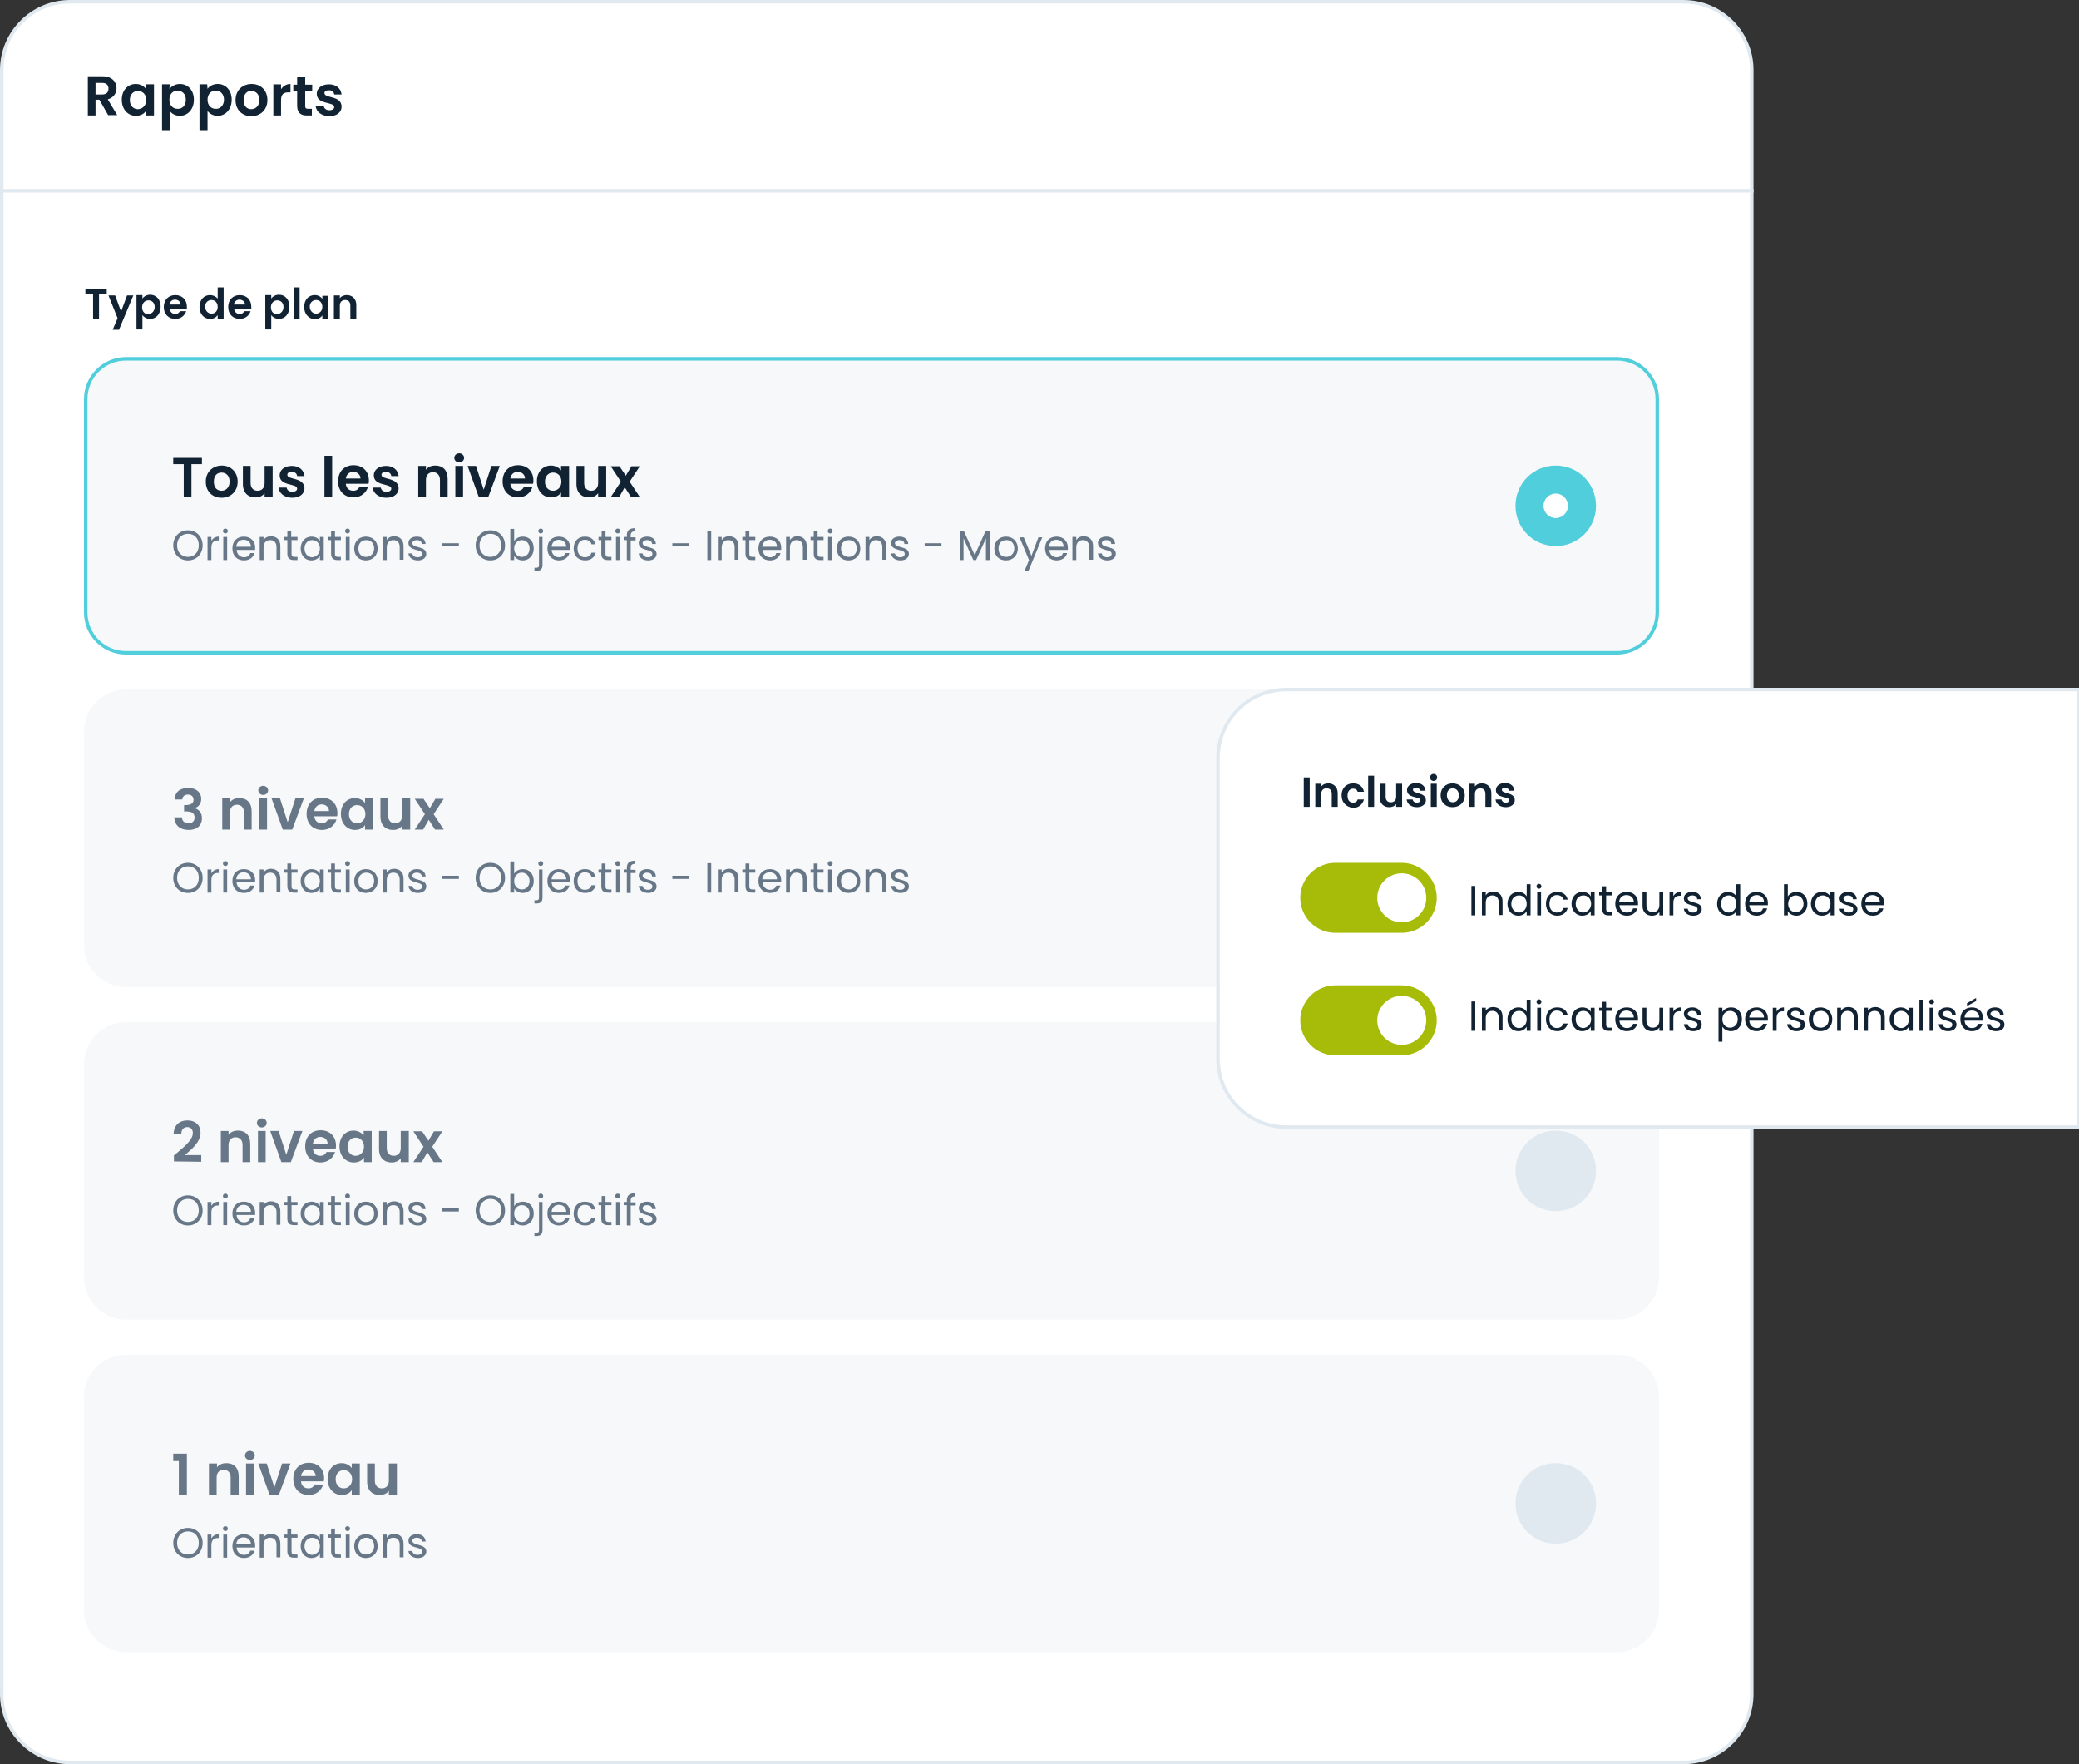 <?xml version="1.0" encoding="utf-8"?>
<!-- Generator: Adobe Illustrator 27.9.6, SVG Export Plug-In . SVG Version: 9.03 Build 54986)  -->
<svg version="1.1" id="Layer_1" xmlns="http://www.w3.org/2000/svg" xmlns:xlink="http://www.w3.org/1999/xlink" x="0px" y="0px"
	 viewBox="0 0 594 504" style="enable-background:new 0 0 594 504;" xml:space="preserve">
<rect x="0" y="0" width="594" height="504" fill="#333333" stroke="none"/>
<style type="text/css">
	.st0{fill:#FFFFFF;}
	.st1{fill:#E0E9F0;}
	.st2{fill:#112233;}
	.st3{fill:#F6F8FA;}
	.st4{fill:#51CEDC;}
	.st5{fill:#677787;}
	.st6{fill:#A6BC09;}
</style>
<g>
	<path class="st0" d="M20,0.5h461c10.8,0,19.5,8.7,19.5,19.5v464c0,10.8-8.7,19.5-19.5,19.5H20c-10.8,0-19.5-8.7-19.5-19.5V20
		C0.5,9.2,9.2,0.5,20,0.5z"/>
	<path class="st1" d="M481,504H20c-11,0-20-9-20-20V20C0,9,9,0,20,0h461c11,0,20,9,20,20v464C501,495,492,504,481,504z M20,1
		C9.5,1,1,9.5,1,20v464c0,10.5,8.5,19,19,19h461c10.5,0,19-8.5,19-19V20c0-10.5-8.5-19-19-19H20z"/>
</g>
<rect y="54" class="st1" width="501" height="1"/>
<path class="st2" d="M31,25.3c0-1-0.6-1.6-1.8-1.6h-1.9V27h1.9C30.5,27,31,26.3,31,25.3z M25.1,21.8h4.2c2.7,0,4,1.6,4,3.4
	c0,1.4-0.8,2.7-2.5,3.2l2.7,4.5h-2.6l-2.5-4.4h-1.1V33h-2.2C25.1,33,25.1,21.8,25.1,21.8z M34.8,28.5c0-2.8,1.8-4.5,4-4.5
	c1.4,0,2.4,0.7,2.9,1.4v-1.3H44V33h-2.3v-1.3c-0.5,0.8-1.5,1.4-2.9,1.4C36.6,33.1,34.8,31.3,34.8,28.5z M41.8,28.6
	c0-1.7-1.1-2.6-2.4-2.6c-1.2,0-2.3,0.9-2.3,2.6s1.1,2.6,2.3,2.6C40.6,31.2,41.8,30.2,41.8,28.6z M48.4,25.4c0.6-0.7,1.6-1.4,3-1.4
	c2.3,0,4,1.8,4,4.5c0,2.8-1.8,4.6-4,4.6c-1.4,0-2.4-0.7-2.9-1.4v5.5h-2.2V24.1h2.2L48.4,25.4L48.4,25.4z M53.1,28.5
	c0-1.7-1.1-2.6-2.4-2.6c-1.2,0-2.3,0.9-2.3,2.6s1.1,2.6,2.3,2.6C52,31.2,53.1,30.2,53.1,28.5z M59.3,25.4c0.5-0.8,1.6-1.4,2.9-1.4
	c2.3,0,4,1.8,4,4.5c0,2.8-1.8,4.6-4,4.6c-1.4,0-2.4-0.7-2.9-1.4v5.5H57V24.1h2.2L59.3,25.4L59.3,25.4z M64,28.5
	c0-1.7-1.1-2.6-2.4-2.6c-1.2,0-2.3,0.9-2.3,2.6s1.1,2.6,2.3,2.6C62.8,31.2,64,30.2,64,28.5z M76.4,28.6c0,2.8-2,4.6-4.6,4.6
	s-4.5-1.8-4.5-4.6s2-4.6,4.6-4.6S76.4,25.8,76.4,28.6z M69.6,28.6c0,1.8,1,2.6,2.2,2.6s2.3-0.9,2.3-2.6c0-1.8-1.1-2.6-2.3-2.6
	C70.7,25.9,69.6,26.8,69.6,28.6z M80.3,28.6V33h-2.2v-8.9h2.2v1.4c0.6-0.9,1.5-1.5,2.7-1.5v2.4h-0.6C81.1,26.4,80.3,26.9,80.3,28.6z
	 M84.9,30.2V26h-1.1v-1.8h1.1V22h2.3v2.2h2V26h-2v4.3c0,0.6,0.2,0.8,0.9,0.8h1V33h-1.4C86,33,84.9,32.3,84.9,30.2z M97.6,30.5
	c0,1.5-1.3,2.7-3.5,2.7s-3.8-1.3-3.9-2.9h2.3c0.1,0.7,0.7,1.2,1.6,1.2s1.4-0.4,1.4-0.9c0-1.6-5-0.6-5-3.8c0-1.5,1.3-2.7,3.5-2.7
	c2.1,0,3.4,1.2,3.6,2.9h-2.1c-0.1-0.7-0.6-1.2-1.5-1.2c-0.8,0-1.3,0.3-1.3,0.8C92.7,28.2,97.6,27.2,97.6,30.5z"/>
<g>
	<path class="st3" d="M36,102.5h426c6.4,0,11.5,5.1,11.5,11.5v61c0,6.4-5.1,11.5-11.5,11.5H36c-6.4,0-11.5-5.1-11.5-11.5v-61
		C24.5,107.6,29.6,102.5,36,102.5z"/>
	<path class="st4" d="M462,187H36c-6.6,0-12-5.4-12-12v-61c0-6.6,5.4-12,12-12h426c6.6,0,12,5.4,12,12v61
		C474,181.6,468.6,187,462,187z M36,103c-6.1,0-11,4.9-11,11v61c0,6.1,4.9,11,11,11h426c6.1,0,11-4.9,11-11v-61c0-6.1-4.9-11-11-11
		H36z"/>
</g>
<g>
	<path class="st3" d="M36,197.5h426c6.4,0,11.5,5.1,11.5,11.5v61c0,6.4-5.1,11.5-11.5,11.5H36c-6.4,0-11.5-5.1-11.5-11.5v-61
		C24.5,202.6,29.6,197.5,36,197.5z"/>
	<path class="st3" d="M462,282H36c-6.6,0-12-5.4-12-12v-61c0-6.6,5.4-12,12-12h426c6.6,0,12,5.4,12,12v61
		C474,276.6,468.6,282,462,282z M36,198c-6.1,0-11,4.9-11,11v61c0,6.1,4.9,11,11,11h426c6.1,0,11-4.9,11-11v-61c0-6.1-4.9-11-11-11
		H36z"/>
</g>
<g>
	<path class="st3" d="M36,292.5h426c6.4,0,11.5,5.1,11.5,11.5v61c0,6.4-5.1,11.5-11.5,11.5H36c-6.4,0-11.5-5.1-11.5-11.5v-61
		C24.5,297.6,29.6,292.5,36,292.5z"/>
	<path class="st3" d="M462,377H36c-6.6,0-12-5.4-12-12v-61c0-6.6,5.4-12,12-12h426c6.6,0,12,5.4,12,12v61
		C474,371.6,468.6,377,462,377z M36,293c-6.1,0-11,4.9-11,11v61c0,6.1,4.9,11,11,11h426c6.1,0,11-4.9,11-11v-61c0-6.1-4.9-11-11-11
		H36z"/>
</g>
<g>
	<path class="st3" d="M36,387.5h426c6.4,0,11.5,5.1,11.5,11.5v61c0,6.4-5.1,11.5-11.5,11.5H36c-6.4,0-11.5-5.1-11.5-11.5v-61
		C24.5,392.6,29.6,387.5,36,387.5z"/>
	<path class="st3" d="M462,472H36c-6.6,0-12-5.4-12-12v-61c0-6.6,5.4-12,12-12h426c6.6,0,12,5.4,12,12v61
		C474,466.6,468.6,472,462,472z M36,388c-6.1,0-11,4.9-11,11v61c0,6.1,4.9,11,11,11h426c6.1,0,11-4.9,11-11v-61c0-6.1-4.9-11-11-11
		H36z"/>
</g>
<path class="st2" d="M24.4,84v-1.4h6.1V84h-2.2v7h-1.7v-7H24.4z M34.6,89l1.7-4.6h1.8L34,94.2h-1.8l1.4-3.3L31,84.4h1.9L34.6,89z
	 M40.7,85.3c0.4-0.6,1.2-1.1,2.2-1.1c1.7,0,3,1.3,3,3.4s-1.3,3.5-3,3.5c-1,0-1.8-0.5-2.2-1.1v4.1H39v-9.8h1.7V85.3z M44.2,87.7
	c0-1.3-0.9-1.9-1.8-1.9c-0.9,0-1.8,0.7-1.8,2s0.9,2,1.8,2C43.4,89.6,44.2,88.9,44.2,87.7z M50,85.6c-0.8,0-1.4,0.5-1.6,1.4h3.2
	C51.6,86.2,50.9,85.6,50,85.6z M53.2,88.9c-0.4,1.2-1.5,2.2-3.1,2.2c-1.9,0-3.3-1.3-3.3-3.4s1.4-3.4,3.3-3.4c1.9,0,3.3,1.3,3.3,3.3
	c0,0.2,0,0.4,0,0.6h-4.9c0.1,1,0.8,1.5,1.6,1.5c0.7,0,1.1-0.4,1.3-0.8C51.4,88.9,53.2,88.9,53.2,88.9z M57,87.7c0-2.1,1.3-3.4,3-3.4
	c0.9,0,1.7,0.4,2.2,1v-3.2h1.7V91h-1.7v-1c-0.4,0.6-1.1,1.1-2.2,1.1C58.3,91.1,57,89.7,57,87.7z M62.2,87.7c0-1.3-0.8-2-1.8-2
	c-0.9,0-1.8,0.7-1.8,1.9s0.9,2,1.8,2C61.4,89.6,62.2,88.9,62.2,87.7z M68.4,85.6c-0.8,0-1.4,0.5-1.6,1.4H70
	C70,86.2,69.3,85.6,68.4,85.6z M71.6,88.9c-0.4,1.2-1.5,2.2-3.1,2.2c-1.9,0-3.3-1.3-3.3-3.4s1.4-3.4,3.3-3.4s3.3,1.3,3.3,3.3
	c0,0.2,0,0.4,0,0.6h-4.9c0.1,1,0.8,1.5,1.6,1.5c0.7,0,1.1-0.4,1.3-0.8C69.8,88.9,71.6,88.9,71.6,88.9z M77.5,85.3
	c0.4-0.6,1.2-1.1,2.2-1.1c1.7,0,3,1.3,3,3.4s-1.3,3.5-3,3.5c-1,0-1.8-0.5-2.2-1.1v4.1h-1.7v-9.8h1.7V85.3z M81,87.7
	c0-1.3-0.9-1.9-1.8-1.9s-1.8,0.7-1.8,2s0.9,2,1.8,2C80.2,89.6,81,88.9,81,87.7z M83.9,91v-8.9h1.7V91H83.9z M86.9,87.7
	c0-2.1,1.3-3.4,3-3.4c1.1,0,1.8,0.5,2.2,1.1v-0.9h1.7v6.6h-1.7v-1c-0.4,0.6-1.2,1.1-2.2,1.1C88.2,91.1,86.9,89.7,86.9,87.7z
	 M92.1,87.7c0-1.3-0.8-2-1.8-2c-0.9,0-1.8,0.7-1.8,1.9s0.9,2,1.8,2S92.1,88.9,92.1,87.7z M100.1,91v-3.7c0-1.1-0.6-1.6-1.5-1.6
	s-1.5,0.6-1.5,1.6V91h-1.7v-6.6h1.7v0.8c0.4-0.6,1.2-0.9,2-0.9c1.5,0,2.7,1,2.7,2.8V91C101.8,91,100.1,91,100.1,91z"/>
<path class="st5" d="M57.9,155.8c0,2.5-1.8,4.3-4.2,4.3s-4.2-1.8-4.2-4.3s1.8-4.3,4.2-4.3C56.1,151.5,57.9,153.3,57.9,155.8z
	 M50.6,155.8c0,2,1.3,3.3,3.1,3.3s3.1-1.3,3.1-3.3c0-2.1-1.3-3.3-3.1-3.3S50.6,153.8,50.6,155.8z M60.4,156.4v3.6h-1.1v-6.6h1.1v1.1
	c0.4-0.7,1.1-1.2,2.1-1.2v1.1h-0.3C61.2,154.4,60.4,154.9,60.4,156.4z M63.8,160v-6.6h1.1v6.6H63.8z M64.4,152.4
	c-0.4,0-0.7-0.3-0.7-0.7s0.3-0.7,0.7-0.7s0.7,0.3,0.7,0.7S64.8,152.4,64.4,152.4z M69.6,154.2c-1.1,0-2,0.7-2.1,2h4.2
	C71.7,154.9,70.7,154.2,69.6,154.2z M72.7,158c-0.3,1.2-1.4,2.1-3,2.1c-1.9,0-3.3-1.3-3.3-3.4c0-2.1,1.3-3.4,3.3-3.4
	c1.9,0,3.2,1.3,3.2,3.1c0,0.2,0,0.4,0,0.7h-5.3c0.1,1.3,1,2.1,2.1,2.1c1,0,1.6-0.5,1.8-1.2L72.7,158L72.7,158z M79,160v-3.7
	c0-1.3-0.7-2-1.8-2c-1.1,0-1.9,0.7-1.9,2.1v3.6h-1.1v-6.6h1.1v0.9c0.4-0.7,1.2-1.1,2.1-1.1c1.5,0,2.7,0.9,2.7,2.8v3.9H79V160z
	 M82.1,158.2v-3.9h-0.9v-0.9h0.9v-1.7h1.1v1.7H85v0.9h-1.7v3.9c0,0.6,0.2,0.9,0.9,0.9H85v0.9h-1C82.8,160,82.1,159.5,82.1,158.2z
	 M85.9,156.7c0-2.1,1.4-3.4,3.1-3.4c1.2,0,2.1,0.6,2.4,1.3v-1.2h1.1v6.6h-1.1v-1.2c-0.4,0.7-1.2,1.3-2.5,1.3
	C87.2,160.1,85.9,158.7,85.9,156.7z M91.4,156.7c0-1.5-1-2.4-2.2-2.4s-2.2,0.9-2.2,2.4s1,2.5,2.2,2.5
	C90.4,159.1,91.4,158.2,91.4,156.7z M94.6,158.2v-3.9h-0.9v-0.9h0.9v-1.7h1.1v1.7h1.7v0.9h-1.7v3.9c0,0.6,0.2,0.9,0.9,0.9h0.8v0.9
	h-1C95.3,160,94.6,159.5,94.6,158.2z M98.8,160v-6.6h1.1v6.6H98.8z M99.3,152.4c-0.4,0-0.7-0.3-0.7-0.7s0.3-0.7,0.7-0.7
	c0.4,0,0.7,0.3,0.7,0.7S99.7,152.4,99.3,152.4z M107.9,156.7c0,2.1-1.5,3.4-3.4,3.4s-3.3-1.3-3.3-3.4c0-2.1,1.5-3.4,3.3-3.4
	C106.5,153.3,107.9,154.6,107.9,156.7z M102.4,156.7c0,1.7,1,2.4,2.2,2.4c1.1,0,2.3-0.8,2.3-2.4c0-1.7-1.1-2.4-2.2-2.4
	C103.5,154.3,102.4,155,102.4,156.7z M114.2,160v-3.7c0-1.3-0.7-2-1.8-2c-1.1,0-1.9,0.7-1.9,2.1v3.6h-1.1v-6.6h1.1v0.9
	c0.4-0.7,1.2-1.1,2.1-1.1c1.5,0,2.7,0.9,2.7,2.8v3.9h-1.1V160z M121.8,158.2c0,1.1-0.9,1.9-2.4,1.9s-2.6-0.8-2.7-2h1.1
	c0.1,0.6,0.6,1.1,1.5,1.1s1.3-0.4,1.3-1c0-1.5-3.9-0.6-3.9-3.1c0-1,0.9-1.8,2.4-1.8s2.4,0.8,2.5,2.1h-1.1c0-0.7-0.6-1.1-1.4-1.1
	s-1.3,0.4-1.3,0.9C117.9,156.7,121.7,155.9,121.8,158.2z M126.3,156.1v-0.9h4.8v0.9H126.3z M144.3,155.8c0,2.5-1.8,4.3-4.2,4.3
	s-4.2-1.8-4.2-4.3s1.8-4.3,4.2-4.3S144.3,153.3,144.3,155.8z M137,155.8c0,2,1.3,3.3,3.1,3.3s3.1-1.3,3.1-3.3c0-2.1-1.3-3.3-3.1-3.3
	C138.4,152.5,137,153.8,137,155.8z M146.9,154.6c0.4-0.7,1.3-1.3,2.5-1.3c1.8,0,3.1,1.3,3.1,3.4c0,2-1.4,3.4-3.1,3.4
	c-1.2,0-2.1-0.6-2.5-1.3v1.2h-1.1v-8.9h1.1V154.6z M151.3,156.7c0-1.5-1-2.4-2.2-2.4s-2.2,0.9-2.2,2.4s1,2.4,2.2,2.4
	C150.3,159.1,151.3,158.2,151.3,156.7z M154.5,152.4c-0.4,0-0.7-0.3-0.7-0.7s0.3-0.7,0.7-0.7s0.7,0.3,0.7,0.7
	S154.9,152.4,154.5,152.4z M153.9,153.4h1.1v8c0,1.2-0.6,1.7-1.7,1.7h-0.6v-0.9h0.5c0.6,0,0.8-0.2,0.8-0.8v-8H153.9z M159.7,154.2
	c-1.1,0-2,0.7-2.1,2h4.2C161.7,154.9,160.8,154.2,159.7,154.2z M162.7,158c-0.3,1.2-1.4,2.1-3,2.1c-1.9,0-3.3-1.3-3.3-3.4
	c0-2.1,1.3-3.4,3.3-3.4c1.9,0,3.2,1.3,3.2,3.1c0,0.2,0,0.4,0,0.7h-5.3c0.1,1.3,1,2.1,2.1,2.1c1,0,1.6-0.5,1.8-1.2L162.7,158
	L162.7,158z M163.9,156.7c0-2.1,1.3-3.4,3.2-3.4c1.6,0,2.7,0.8,3,2.2H169c-0.2-0.8-0.9-1.3-1.9-1.3c-1.2,0-2.1,0.9-2.1,2.5
	s0.9,2.5,2.1,2.5c1,0,1.6-0.5,1.9-1.3h1.2c-0.3,1.3-1.4,2.2-3,2.2C165.2,160.1,163.9,158.8,163.9,156.7z M171.8,158.2v-3.9H171v-0.9
	h0.9v-1.7h1.1v1.7h1.7v0.9H173v3.9c0,0.6,0.2,0.9,0.9,0.9h0.8v0.9h-1C172.5,160,171.8,159.5,171.8,158.2z M176,160v-6.6h1.1v6.6H176
	z M176.5,152.4c-0.4,0-0.7-0.3-0.7-0.7s0.3-0.7,0.7-0.7s0.7,0.3,0.7,0.7S176.9,152.4,176.5,152.4z M179.1,160v-5.7h-0.9v-0.9h0.9
	V153c0-1.5,0.7-2.1,2.4-2.1v0.9c-1,0-1.3,0.4-1.3,1.2v0.5h1.4v0.9h-1.4v5.7L179.1,160L179.1,160z M187.6,158.2
	c0,1.1-0.9,1.9-2.4,1.9s-2.6-0.8-2.7-2h1.1c0.1,0.6,0.6,1.1,1.5,1.1s1.3-0.4,1.3-1c0-1.5-3.9-0.6-3.9-3.1c0-1,0.9-1.8,2.4-1.8
	s2.4,0.8,2.5,2.1h-1.1c0-0.7-0.6-1.1-1.4-1.1c-0.8,0-1.3,0.4-1.3,0.9C183.7,156.7,187.5,155.9,187.6,158.2z M192.1,156.1v-0.9h4.8
	v0.9H192.1z M202.1,160v-8.4h1.1v8.4H202.1z M209.9,160v-3.7c0-1.3-0.7-2-1.8-2s-1.9,0.7-1.9,2.1v3.6h-1.1v-6.6h1.1v0.9
	c0.4-0.7,1.2-1.1,2.1-1.1c1.5,0,2.7,0.9,2.7,2.8v3.9h-1.1V160z M213,158.2v-3.9h-0.9v-0.9h0.9v-1.7h1.1v1.7h1.7v0.9h-1.7v3.9
	c0,0.6,0.2,0.9,0.9,0.9h0.8v0.9h-1C213.7,160,213,159.5,213,158.2z M219.9,154.2c-1.1,0-2,0.7-2.1,2h4.2
	C222,154.9,221.1,154.2,219.9,154.2z M223,158c-0.3,1.2-1.4,2.1-3,2.1c-1.9,0-3.3-1.3-3.3-3.4c0-2.1,1.3-3.4,3.3-3.4
	c1.9,0,3.2,1.3,3.2,3.1c0,0.2,0,0.4,0,0.7h-5.3c0.1,1.3,1,2.1,2.1,2.1c1,0,1.6-0.5,1.8-1.2L223,158L223,158z M229.4,160v-3.7
	c0-1.3-0.7-2-1.8-2s-1.9,0.7-1.9,2.1v3.6h-1.1v-6.6h1.1v0.9c0.4-0.7,1.2-1.1,2.1-1.1c1.5,0,2.7,0.9,2.7,2.8v3.9h-1.1V160z
	 M232.5,158.2v-3.9h-0.9v-0.9h0.9v-1.7h1.1v1.7h1.7v0.9h-1.7v3.9c0,0.6,0.2,0.9,0.9,0.9h0.8v0.9h-1
	C233.2,160,232.5,159.5,232.5,158.2z M236.6,160v-6.6h1.1v6.6H236.6z M237.2,152.4c-0.4,0-0.7-0.3-0.7-0.7s0.3-0.7,0.7-0.7
	s0.7,0.3,0.7,0.7S237.6,152.4,237.2,152.4z M245.8,156.7c0,2.1-1.5,3.4-3.4,3.4s-3.3-1.3-3.3-3.4c0-2.1,1.5-3.4,3.3-3.4
	C244.4,153.3,245.8,154.6,245.8,156.7z M240.3,156.7c0,1.7,1,2.4,2.2,2.4s2.3-0.8,2.3-2.4c0-1.7-1.1-2.4-2.2-2.4
	C241.3,154.3,240.3,155,240.3,156.7z M252.1,160v-3.7c0-1.3-0.7-2-1.8-2s-1.9,0.7-1.9,2.1v3.6h-1.1v-6.6h1.1v0.9
	c0.4-0.7,1.2-1.1,2.1-1.1c1.5,0,2.7,0.9,2.7,2.8v3.9h-1.1V160z M259.7,158.2c0,1.1-0.9,1.9-2.4,1.9s-2.6-0.8-2.7-2h1.1
	c0.1,0.6,0.6,1.1,1.5,1.1s1.3-0.4,1.3-1c0-1.5-3.9-0.6-3.9-3.1c0-1,0.9-1.8,2.4-1.8s2.4,0.8,2.5,2.1h-1.1c0-0.7-0.6-1.1-1.4-1.1
	s-1.3,0.4-1.3,0.9C255.8,156.7,259.6,155.9,259.7,158.2z M264.2,156.1v-0.9h4.8v0.9H264.2z M274.2,160v-8.3h1.2l3.1,6.9l3.1-6.9h1.2
	v8.3h-1.1v-6.2l-2.8,6.2h-0.8l-2.8-6.2v6.2H274.2z M290.8,156.7c0,2.1-1.5,3.4-3.4,3.4s-3.3-1.3-3.3-3.4c0-2.1,1.5-3.4,3.3-3.4
	C289.3,153.3,290.8,154.6,290.8,156.7z M285.3,156.7c0,1.7,1,2.4,2.2,2.4c1.1,0,2.3-0.8,2.3-2.4c0-1.7-1.1-2.4-2.2-2.4
	C286.3,154.3,285.3,155,285.3,156.7z M294.7,158.8l2-5.3h1.1l-4,9.7h-1.1l1.3-3.2l-2.7-6.5h1.2L294.7,158.8z M301.8,154.2
	c-1.1,0-2,0.7-2.1,2h4.2C303.9,154.9,302.9,154.2,301.8,154.2z M304.9,158c-0.3,1.2-1.4,2.1-3,2.1c-1.9,0-3.3-1.3-3.3-3.4
	c0-2.1,1.3-3.4,3.3-3.4c1.9,0,3.2,1.3,3.2,3.1c0,0.2,0,0.4,0,0.7h-5.3c0.1,1.3,1,2.1,2.1,2.1c1,0,1.6-0.5,1.8-1.2L304.9,158
	L304.9,158z M311.2,160v-3.7c0-1.3-0.7-2-1.8-2c-1.1,0-1.9,0.7-1.9,2.1v3.6h-1.1v-6.6h1.1v0.9c0.4-0.7,1.2-1.1,2.1-1.1
	c1.5,0,2.7,0.9,2.7,2.8v3.9h-1.1V160z M318.8,158.2c0,1.1-0.9,1.9-2.4,1.9s-2.6-0.8-2.7-2h1.1c0.1,0.6,0.6,1.1,1.5,1.1
	s1.3-0.4,1.3-1c0-1.5-3.9-0.6-3.9-3.1c0-1,0.9-1.8,2.4-1.8s2.4,0.8,2.5,2.1h-1.1c0-0.7-0.6-1.1-1.4-1.1s-1.3,0.4-1.3,0.9
	C315,156.7,318.8,155.9,318.8,158.2z"/>
<path class="st5" d="M57.9,250.8c0,2.5-1.8,4.3-4.2,4.3s-4.2-1.8-4.2-4.3s1.8-4.3,4.2-4.3C56.1,246.5,57.9,248.3,57.9,250.8z
	 M50.6,250.8c0,2,1.3,3.3,3.1,3.3s3.1-1.3,3.1-3.3c0-2.1-1.3-3.3-3.1-3.3S50.6,248.8,50.6,250.8z M60.4,251.4v3.6h-1.1v-6.6h1.1v1.1
	c0.4-0.7,1.1-1.2,2.1-1.2v1.1h-0.3C61.2,249.4,60.4,249.9,60.4,251.4z M63.8,255v-6.6h1.1v6.6H63.8z M64.4,247.4
	c-0.4,0-0.7-0.3-0.7-0.7s0.3-0.7,0.7-0.7s0.7,0.3,0.7,0.7S64.8,247.4,64.4,247.4z M69.6,249.2c-1.1,0-2,0.7-2.1,2h4.2
	C71.7,249.9,70.7,249.2,69.6,249.2z M72.7,253c-0.3,1.2-1.4,2.1-3,2.1c-1.9,0-3.3-1.3-3.3-3.4s1.3-3.4,3.3-3.4
	c1.9,0,3.2,1.3,3.2,3.1c0,0.2,0,0.4,0,0.7h-5.3c0.1,1.3,1,2.1,2.1,2.1c1,0,1.6-0.5,1.8-1.2L72.7,253L72.7,253z M79,255v-3.7
	c0-1.3-0.7-2-1.8-2c-1.1,0-1.9,0.7-1.9,2.1v3.6h-1.1v-6.6h1.1v0.9c0.4-0.7,1.2-1.1,2.1-1.1c1.5,0,2.7,0.9,2.7,2.8v3.9H79V255z
	 M82.1,253.2v-3.9h-0.9v-0.9h0.9v-1.7h1.1v1.7H85v0.9h-1.7v3.9c0,0.6,0.2,0.9,0.9,0.9H85v0.9h-1C82.8,255,82.1,254.5,82.1,253.2z
	 M85.9,251.7c0-2.1,1.4-3.4,3.1-3.4c1.2,0,2.1,0.6,2.4,1.3v-1.2h1.1v6.6h-1.1v-1.2c-0.4,0.7-1.2,1.3-2.5,1.3
	C87.2,255.1,85.9,253.7,85.9,251.7z M91.4,251.7c0-1.5-1-2.4-2.2-2.4s-2.2,0.9-2.2,2.4s1,2.5,2.2,2.5
	C90.4,254.1,91.4,253.2,91.4,251.7z M94.6,253.2v-3.9h-0.9v-0.9h0.9v-1.7h1.1v1.7h1.7v0.9h-1.7v3.9c0,0.6,0.2,0.9,0.9,0.9h0.8v0.9
	h-1C95.3,255,94.6,254.5,94.6,253.2z M98.8,255v-6.6h1.1v6.6H98.8z M99.3,247.4c-0.4,0-0.7-0.3-0.7-0.7s0.3-0.7,0.7-0.7
	c0.4,0,0.7,0.3,0.7,0.7S99.7,247.4,99.3,247.4z M107.9,251.7c0,2.1-1.5,3.4-3.4,3.4s-3.3-1.3-3.3-3.4s1.5-3.4,3.3-3.4
	C106.5,248.3,107.9,249.6,107.9,251.7z M102.4,251.7c0,1.7,1,2.4,2.2,2.4c1.1,0,2.3-0.8,2.3-2.4c0-1.7-1.1-2.4-2.2-2.4
	C103.5,249.3,102.4,250,102.4,251.7z M114.2,255v-3.7c0-1.3-0.7-2-1.8-2c-1.1,0-1.9,0.7-1.9,2.1v3.6h-1.1v-6.6h1.1v0.9
	c0.4-0.7,1.2-1.1,2.1-1.1c1.5,0,2.7,0.9,2.7,2.8v3.9h-1.1V255z M121.8,253.2c0,1.1-0.9,1.9-2.4,1.9s-2.6-0.8-2.7-2h1.1
	c0.1,0.6,0.6,1.1,1.5,1.1s1.3-0.4,1.3-1c0-1.5-3.9-0.6-3.9-3.1c0-1,0.9-1.8,2.4-1.8s2.4,0.8,2.5,2.1h-1.1c0-0.7-0.6-1.1-1.4-1.1
	s-1.3,0.4-1.3,0.9C117.9,251.7,121.7,250.9,121.8,253.2z M126.3,251.1v-0.9h4.8v0.9H126.3z M144.3,250.8c0,2.5-1.8,4.3-4.2,4.3
	s-4.2-1.8-4.2-4.3s1.8-4.3,4.2-4.3S144.3,248.3,144.3,250.8z M137,250.8c0,2,1.3,3.3,3.1,3.3s3.1-1.3,3.1-3.3c0-2.1-1.3-3.3-3.1-3.3
	C138.4,247.5,137,248.8,137,250.8z M146.9,249.6c0.4-0.7,1.3-1.3,2.5-1.3c1.8,0,3.1,1.3,3.1,3.4c0,2-1.4,3.4-3.1,3.4
	c-1.2,0-2.1-0.6-2.5-1.3v1.2h-1.1v-8.9h1.1V249.6z M151.3,251.7c0-1.5-1-2.4-2.2-2.4s-2.2,0.9-2.2,2.4s1,2.4,2.2,2.4
	S151.3,253.2,151.3,251.7z M154.5,247.4c-0.4,0-0.7-0.3-0.7-0.7s0.3-0.7,0.7-0.7s0.7,0.3,0.7,0.7S154.9,247.4,154.5,247.4z
	 M153.9,248.4h1.1v8c0,1.2-0.6,1.7-1.7,1.7h-0.6v-0.9h0.5c0.6,0,0.8-0.2,0.8-0.8v-8H153.9z M159.7,249.2c-1.1,0-2,0.7-2.1,2h4.2
	C161.7,249.9,160.8,249.2,159.7,249.2z M162.7,253c-0.3,1.2-1.4,2.1-3,2.1c-1.9,0-3.3-1.3-3.3-3.4s1.3-3.4,3.3-3.4
	c1.9,0,3.2,1.3,3.2,3.1c0,0.2,0,0.4,0,0.7h-5.3c0.1,1.3,1,2.1,2.1,2.1c1,0,1.6-0.5,1.8-1.2L162.7,253L162.7,253z M163.9,251.7
	c0-2.1,1.3-3.4,3.2-3.4c1.6,0,2.7,0.8,3,2.2H169c-0.2-0.8-0.9-1.3-1.9-1.3c-1.2,0-2.1,0.9-2.1,2.5s0.9,2.5,2.1,2.5
	c1,0,1.6-0.5,1.9-1.3h1.2c-0.3,1.3-1.4,2.2-3,2.2C165.2,255.1,163.9,253.8,163.9,251.7z M171.8,253.2v-3.9H171v-0.9h0.9v-1.7h1.1
	v1.7h1.7v0.9H173v3.9c0,0.6,0.2,0.9,0.9,0.9h0.8v0.9h-1C172.5,255,171.8,254.5,171.8,253.2z M176,255v-6.6h1.1v6.6H176z
	 M176.5,247.4c-0.4,0-0.7-0.3-0.7-0.7s0.3-0.7,0.7-0.7s0.7,0.3,0.7,0.7S176.9,247.4,176.5,247.4z M179.1,255v-5.7h-0.9v-0.9h0.9V248
	c0-1.5,0.7-2.1,2.4-2.1v0.9c-1,0-1.3,0.4-1.3,1.2v0.5h1.4v0.9h-1.4v5.7h-1.1V255z M187.6,253.2c0,1.1-0.9,1.9-2.4,1.9
	s-2.6-0.8-2.7-2h1.1c0.1,0.6,0.6,1.1,1.5,1.1s1.3-0.4,1.3-1c0-1.5-3.9-0.6-3.9-3.1c0-1,0.9-1.8,2.4-1.8s2.4,0.8,2.5,2.1h-1.1
	c0-0.7-0.6-1.1-1.4-1.1c-0.8,0-1.3,0.4-1.3,0.9C183.7,251.7,187.5,250.9,187.6,253.2z M192.1,251.1v-0.9h4.8v0.9H192.1z M202.1,255
	v-8.4h1.1v8.4H202.1z M209.9,255v-3.7c0-1.3-0.7-2-1.8-2s-1.9,0.7-1.9,2.1v3.6h-1.1v-6.6h1.1v0.9c0.4-0.7,1.2-1.1,2.1-1.1
	c1.5,0,2.7,0.9,2.7,2.8v3.9h-1.1V255z M213,253.2v-3.9h-0.9v-0.9h0.9v-1.7h1.1v1.7h1.7v0.9h-1.7v3.9c0,0.6,0.2,0.9,0.9,0.9h0.8v0.9
	h-1C213.7,255,213,254.5,213,253.2z M219.9,249.2c-1.1,0-2,0.7-2.1,2h4.2C222,249.9,221.1,249.2,219.9,249.2z M223,253
	c-0.3,1.2-1.4,2.1-3,2.1c-1.9,0-3.3-1.3-3.3-3.4s1.3-3.4,3.3-3.4c1.9,0,3.2,1.3,3.2,3.1c0,0.2,0,0.4,0,0.7h-5.3
	c0.1,1.3,1,2.1,2.1,2.1c1,0,1.6-0.5,1.8-1.2L223,253L223,253z M229.4,255v-3.7c0-1.3-0.7-2-1.8-2s-1.9,0.7-1.9,2.1v3.6h-1.1v-6.6
	h1.1v0.9c0.4-0.7,1.2-1.1,2.1-1.1c1.5,0,2.7,0.9,2.7,2.8v3.9h-1.1V255z M232.5,253.2v-3.9h-0.9v-0.9h0.9v-1.7h1.1v1.7h1.7v0.9h-1.7
	v3.9c0,0.6,0.2,0.9,0.9,0.9h0.8v0.9h-1C233.2,255,232.5,254.5,232.5,253.2z M236.6,255v-6.6h1.1v6.6H236.6z M237.2,247.4
	c-0.4,0-0.7-0.3-0.7-0.7s0.3-0.7,0.7-0.7s0.7,0.3,0.7,0.7S237.6,247.4,237.2,247.4z M245.8,251.7c0,2.1-1.5,3.4-3.4,3.4
	s-3.3-1.3-3.3-3.4s1.5-3.4,3.3-3.4C244.4,248.3,245.8,249.6,245.8,251.7z M240.3,251.7c0,1.7,1,2.4,2.2,2.4s2.3-0.8,2.3-2.4
	c0-1.7-1.1-2.4-2.2-2.4C241.3,249.3,240.3,250,240.3,251.7z M252.1,255v-3.7c0-1.3-0.7-2-1.8-2s-1.9,0.7-1.9,2.1v3.6h-1.1v-6.6h1.1
	v0.9c0.4-0.7,1.2-1.1,2.1-1.1c1.5,0,2.7,0.9,2.7,2.8v3.9h-1.1V255z M259.7,253.2c0,1.1-0.9,1.9-2.4,1.9s-2.6-0.8-2.7-2h1.1
	c0.1,0.6,0.6,1.1,1.5,1.1s1.3-0.4,1.3-1c0-1.5-3.9-0.6-3.9-3.1c0-1,0.9-1.8,2.4-1.8s2.4,0.8,2.5,2.1h-1.1c0-0.7-0.6-1.1-1.4-1.1
	s-1.3,0.4-1.3,0.9C255.8,251.7,259.6,250.9,259.7,253.2z"/>
<path class="st5" d="M57.9,345.8c0,2.5-1.8,4.3-4.2,4.3s-4.2-1.8-4.2-4.3s1.8-4.3,4.2-4.3C56.1,341.5,57.9,343.3,57.9,345.8z
	 M50.6,345.8c0,2,1.3,3.3,3.1,3.3s3.1-1.3,3.1-3.3c0-2.1-1.3-3.3-3.1-3.3S50.6,343.8,50.6,345.8z M60.4,346.4v3.6h-1.1v-6.6h1.1v1.1
	c0.4-0.7,1.1-1.2,2.1-1.2v1.1h-0.3C61.2,344.4,60.4,344.9,60.4,346.4z M63.8,350v-6.6h1.1v6.6H63.8z M64.4,342.4
	c-0.4,0-0.7-0.3-0.7-0.7s0.3-0.7,0.7-0.7s0.7,0.3,0.7,0.7S64.8,342.4,64.4,342.4z M69.6,344.2c-1.1,0-2,0.7-2.1,2h4.2
	C71.7,344.9,70.7,344.2,69.6,344.2z M72.7,348c-0.3,1.2-1.4,2.1-3,2.1c-1.9,0-3.3-1.3-3.3-3.4s1.3-3.4,3.3-3.4
	c1.9,0,3.2,1.3,3.2,3.1c0,0.2,0,0.4,0,0.7h-5.3c0.1,1.3,1,2.1,2.1,2.1c1,0,1.6-0.5,1.8-1.2L72.7,348L72.7,348z M79,350v-3.7
	c0-1.3-0.7-2-1.8-2c-1.1,0-1.9,0.7-1.9,2.1v3.6h-1.1v-6.6h1.1v0.9c0.4-0.7,1.2-1.1,2.1-1.1c1.5,0,2.7,0.9,2.7,2.8v3.9H79V350z
	 M82.1,348.2v-3.9h-0.9v-0.9h0.9v-1.7h1.1v1.7H85v0.9h-1.7v3.9c0,0.6,0.2,0.9,0.9,0.9H85v0.9h-1C82.8,350,82.1,349.5,82.1,348.2z
	 M85.9,346.7c0-2.1,1.4-3.4,3.1-3.4c1.2,0,2.1,0.6,2.4,1.3v-1.2h1.1v6.6h-1.1v-1.2c-0.4,0.7-1.2,1.3-2.5,1.3
	C87.2,350.1,85.9,348.7,85.9,346.7z M91.4,346.7c0-1.5-1-2.4-2.2-2.4s-2.2,0.9-2.2,2.4s1,2.5,2.2,2.5
	C90.4,349.1,91.4,348.2,91.4,346.7z M94.6,348.2v-3.9h-0.9v-0.9h0.9v-1.7h1.1v1.7h1.7v0.9h-1.7v3.9c0,0.6,0.2,0.9,0.9,0.9h0.8v0.9
	h-1C95.3,350,94.6,349.5,94.6,348.2z M98.8,350v-6.6h1.1v6.6H98.8z M99.3,342.4c-0.4,0-0.7-0.3-0.7-0.7s0.3-0.7,0.7-0.7
	c0.4,0,0.7,0.3,0.7,0.7S99.7,342.4,99.3,342.4z M107.9,346.7c0,2.1-1.5,3.4-3.4,3.4s-3.3-1.3-3.3-3.4s1.5-3.4,3.3-3.4
	C106.5,343.3,107.9,344.6,107.9,346.7z M102.4,346.7c0,1.7,1,2.4,2.2,2.4c1.1,0,2.3-0.8,2.3-2.4c0-1.7-1.1-2.4-2.2-2.4
	C103.5,344.3,102.4,345,102.4,346.7z M114.2,350v-3.7c0-1.3-0.7-2-1.8-2c-1.1,0-1.9,0.7-1.9,2.1v3.6h-1.1v-6.6h1.1v0.9
	c0.4-0.7,1.2-1.1,2.1-1.1c1.5,0,2.7,0.9,2.7,2.8v3.9h-1.1V350z M121.8,348.2c0,1.1-0.9,1.9-2.4,1.9s-2.6-0.8-2.7-2h1.1
	c0.1,0.6,0.6,1.1,1.5,1.1s1.3-0.4,1.3-1c0-1.5-3.9-0.6-3.9-3.1c0-1,0.9-1.8,2.4-1.8s2.4,0.8,2.5,2.1h-1.1c0-0.7-0.6-1.1-1.4-1.1
	s-1.3,0.4-1.3,0.9C117.9,346.7,121.7,345.9,121.8,348.2z M126.3,346.1v-0.9h4.8v0.9H126.3z M144.3,345.8c0,2.5-1.8,4.3-4.2,4.3
	s-4.2-1.8-4.2-4.3s1.8-4.3,4.2-4.3S144.3,343.3,144.3,345.8z M137,345.8c0,2,1.3,3.3,3.1,3.3s3.1-1.3,3.1-3.3c0-2.1-1.3-3.3-3.1-3.3
	C138.4,342.5,137,343.8,137,345.8z M146.9,344.6c0.4-0.7,1.3-1.3,2.5-1.3c1.8,0,3.1,1.3,3.1,3.4c0,2-1.4,3.4-3.1,3.4
	c-1.2,0-2.1-0.6-2.5-1.3v1.2h-1.1v-8.9h1.1V344.6z M151.3,346.7c0-1.5-1-2.4-2.2-2.4s-2.2,0.9-2.2,2.4s1,2.4,2.2,2.4
	S151.3,348.2,151.3,346.7z M154.5,342.4c-0.4,0-0.7-0.3-0.7-0.7s0.3-0.7,0.7-0.7s0.7,0.3,0.7,0.7S154.9,342.4,154.5,342.4z
	 M153.9,343.4h1.1v8c0,1.2-0.6,1.7-1.7,1.7h-0.6v-0.9h0.5c0.6,0,0.8-0.2,0.8-0.8v-8H153.9z M159.7,344.2c-1.1,0-2,0.7-2.1,2h4.2
	C161.7,344.9,160.8,344.2,159.7,344.2z M162.7,348c-0.3,1.2-1.4,2.1-3,2.1c-1.9,0-3.3-1.3-3.3-3.4s1.3-3.4,3.3-3.4
	c1.9,0,3.2,1.3,3.2,3.1c0,0.2,0,0.4,0,0.7h-5.3c0.1,1.3,1,2.1,2.1,2.1c1,0,1.6-0.5,1.8-1.2L162.7,348L162.7,348z M163.9,346.7
	c0-2.1,1.3-3.4,3.2-3.4c1.6,0,2.7,0.8,3,2.2H169c-0.2-0.8-0.9-1.3-1.9-1.3c-1.2,0-2.1,0.9-2.1,2.5s0.9,2.5,2.1,2.5
	c1,0,1.6-0.5,1.9-1.3h1.2c-0.3,1.3-1.4,2.2-3,2.2C165.2,350.1,163.9,348.8,163.9,346.7z M171.8,348.2v-3.9H171v-0.9h0.9v-1.7h1.1
	v1.7h1.7v0.9H173v3.9c0,0.6,0.2,0.9,0.9,0.9h0.8v0.9h-1C172.5,350,171.8,349.5,171.8,348.2z M176,350v-6.6h1.1v6.6H176z
	 M176.5,342.4c-0.4,0-0.7-0.3-0.7-0.7s0.3-0.7,0.7-0.7s0.7,0.3,0.7,0.7S176.9,342.4,176.5,342.4z M179.1,350v-5.7h-0.9v-0.9h0.9V343
	c0-1.5,0.7-2.1,2.4-2.1v0.9c-1,0-1.3,0.4-1.3,1.2v0.5h1.4v0.9h-1.4v5.7h-1.1V350z M187.6,348.2c0,1.1-0.9,1.9-2.4,1.9
	s-2.6-0.8-2.7-2h1.1c0.1,0.6,0.6,1.1,1.5,1.1s1.3-0.4,1.3-1c0-1.5-3.9-0.6-3.9-3.1c0-1,0.9-1.8,2.4-1.8s2.4,0.8,2.5,2.1h-1.1
	c0-0.7-0.6-1.1-1.4-1.1c-0.8,0-1.3,0.4-1.3,0.9C183.7,346.7,187.5,345.9,187.6,348.2z"/>
<path class="st5" d="M57.9,440.8c0,2.5-1.8,4.3-4.2,4.3s-4.2-1.8-4.2-4.3s1.8-4.3,4.2-4.3C56.1,436.5,57.9,438.3,57.9,440.8z
	 M50.6,440.8c0,2,1.3,3.3,3.1,3.3s3.1-1.3,3.1-3.3c0-2.1-1.3-3.3-3.1-3.3S50.6,438.8,50.6,440.8z M60.4,441.4v3.6h-1.1v-6.6h1.1v1.1
	c0.4-0.7,1.1-1.2,2.1-1.2v1.1h-0.3C61.2,439.4,60.4,439.9,60.4,441.4z M63.8,445v-6.6h1.1v6.6H63.8z M64.4,437.4
	c-0.4,0-0.7-0.3-0.7-0.7s0.3-0.7,0.7-0.7s0.7,0.3,0.7,0.7S64.8,437.4,64.4,437.4z M69.6,439.2c-1.1,0-2,0.7-2.1,2h4.2
	C71.7,439.9,70.7,439.2,69.6,439.2z M72.7,443c-0.3,1.2-1.4,2.1-3,2.1c-1.9,0-3.3-1.3-3.3-3.4s1.3-3.4,3.3-3.4
	c1.9,0,3.2,1.3,3.2,3.1c0,0.2,0,0.4,0,0.7h-5.3c0.1,1.3,1,2.1,2.1,2.1c1,0,1.6-0.5,1.8-1.2L72.7,443L72.7,443z M79,445v-3.7
	c0-1.3-0.7-2-1.8-2c-1.1,0-1.9,0.7-1.9,2.1v3.6h-1.1v-6.6h1.1v0.9c0.4-0.7,1.2-1.1,2.1-1.1c1.5,0,2.7,0.9,2.7,2.8v3.9H79V445z
	 M82.1,443.2v-3.9h-0.9v-0.9h0.9v-1.7h1.1v1.7H85v0.9h-1.7v3.9c0,0.6,0.2,0.9,0.9,0.9H85v0.9h-1C82.8,445,82.1,444.5,82.1,443.2z
	 M85.9,441.7c0-2.1,1.4-3.4,3.1-3.4c1.2,0,2.1,0.6,2.4,1.3v-1.2h1.1v6.6h-1.1v-1.2c-0.4,0.7-1.2,1.3-2.5,1.3
	C87.2,445.1,85.9,443.7,85.9,441.7z M91.4,441.7c0-1.5-1-2.4-2.2-2.4s-2.2,0.9-2.2,2.4s1,2.5,2.2,2.5
	C90.4,444.1,91.4,443.2,91.4,441.7z M94.6,443.2v-3.9h-0.9v-0.9h0.9v-1.7h1.1v1.7h1.7v0.9h-1.7v3.9c0,0.6,0.2,0.9,0.9,0.9h0.8v0.9
	h-1C95.3,445,94.6,444.5,94.6,443.2z M98.8,445v-6.6h1.1v6.6H98.8z M99.3,437.4c-0.4,0-0.7-0.3-0.7-0.7s0.3-0.7,0.7-0.7
	c0.4,0,0.7,0.3,0.7,0.7S99.7,437.4,99.3,437.4z M107.9,441.7c0,2.1-1.5,3.4-3.4,3.4s-3.3-1.3-3.3-3.4s1.5-3.4,3.3-3.4
	C106.5,438.3,107.9,439.6,107.9,441.7z M102.4,441.7c0,1.7,1,2.4,2.2,2.4c1.1,0,2.3-0.8,2.3-2.4c0-1.7-1.1-2.4-2.2-2.4
	C103.5,439.3,102.4,440,102.4,441.7z M114.2,445v-3.7c0-1.3-0.7-2-1.8-2c-1.1,0-1.9,0.7-1.9,2.1v3.6h-1.1v-6.6h1.1v0.9
	c0.4-0.7,1.2-1.1,2.1-1.1c1.5,0,2.7,0.9,2.7,2.8v3.9h-1.1V445z M121.8,443.2c0,1.1-0.9,1.9-2.4,1.9s-2.6-0.8-2.7-2h1.1
	c0.1,0.6,0.6,1.1,1.5,1.1s1.3-0.4,1.3-1c0-1.5-3.9-0.6-3.9-3.1c0-1,0.9-1.8,2.4-1.8s2.4,0.8,2.5,2.1h-1.1c0-0.7-0.6-1.1-1.4-1.1
	s-1.3,0.4-1.3,0.9C117.9,441.7,121.7,440.9,121.8,443.2z"/>
<path class="st4" d="M444.5,133L444.5,133c6.4,0,11.5,5.1,11.5,11.5l0,0c0,6.4-5.1,11.5-11.5,11.5l0,0c-6.4,0-11.5-5.1-11.5-11.5
	l0,0C433,138.1,438.1,133,444.5,133z"/>
<path class="st0" d="M444.5,141L444.5,141c1.9,0,3.5,1.6,3.5,3.5l0,0c0,1.9-1.6,3.5-3.5,3.5l0,0c-1.9,0-3.5-1.6-3.5-3.5l0,0
	C441,142.6,442.6,141,444.5,141z"/>
<path class="st1" d="M444.5,228L444.5,228c6.4,0,11.5,5.1,11.5,11.5l0,0c0,6.4-5.1,11.5-11.5,11.5l0,0c-6.4,0-11.5-5.1-11.5-11.5
	l0,0C433,233.1,438.1,228,444.5,228z"/>
<path class="st1" d="M444.5,323L444.5,323c6.4,0,11.5,5.1,11.5,11.5l0,0c0,6.4-5.1,11.5-11.5,11.5l0,0c-6.4,0-11.5-5.1-11.5-11.5
	l0,0C433,328.1,438.1,323,444.5,323z"/>
<path class="st1" d="M444.5,418L444.5,418c6.4,0,11.5,5.1,11.5,11.5l0,0c0,6.4-5.1,11.5-11.5,11.5l0,0c-6.4,0-11.5-5.1-11.5-11.5
	l0,0C433,423.1,438.1,418,444.5,418z"/>
<path class="st2" d="M49.5,132.6v-1.8h8.2v1.8h-3v9.4h-2.2v-9.4H49.5z M67.9,137.6c0,2.8-2,4.6-4.6,4.6s-4.5-1.8-4.5-4.6
	s2-4.6,4.6-4.6C65.9,133,67.9,134.8,67.9,137.6z M61.1,137.6c0,1.8,1,2.6,2.2,2.6s2.3-0.9,2.3-2.6c0-1.8-1.1-2.6-2.3-2.6
	S61.1,135.8,61.1,137.6z M77.9,133.1v8.9h-2.3v-1.1c-0.6,0.8-1.5,1.2-2.6,1.2c-2.1,0-3.6-1.3-3.6-3.8v-5.2h2.2v4.9
	c0,1.4,0.8,2.2,2,2.2s2-0.8,2-2.2v-4.9L77.9,133.1L77.9,133.1z M87,139.5c0,1.5-1.3,2.7-3.5,2.7s-3.8-1.3-3.9-2.9h2.3
	c0.1,0.7,0.7,1.2,1.6,1.2s1.4-0.4,1.4-0.9c0-1.6-5-0.6-5-3.8c0-1.5,1.3-2.7,3.5-2.7c2.1,0,3.4,1.2,3.6,2.9h-2.1
	c-0.1-0.7-0.6-1.2-1.5-1.2c-0.8,0-1.3,0.3-1.3,0.8C82,137.2,86.9,136.2,87,139.5z M92.7,142v-11.8h2.2V142H92.7z M100.9,134.8
	c-1.1,0-1.9,0.7-2.1,1.9h4.2C103,135.6,102.1,134.8,100.9,134.8z M105.1,139.2c-0.5,1.6-2,2.9-4.1,2.9c-2.6,0-4.4-1.8-4.4-4.6
	s1.8-4.6,4.4-4.6s4.4,1.7,4.4,4.4c0,0.3,0,0.6-0.1,0.9h-6.5c0.1,1.3,1,2,2.1,2c1,0,1.5-0.5,1.8-1.1h2.4V139.2z M113.9,139.5
	c0,1.5-1.3,2.7-3.5,2.7s-3.8-1.3-3.9-2.9h2.3c0.1,0.7,0.7,1.2,1.6,1.2s1.4-0.4,1.4-0.9c0-1.6-5-0.6-5-3.8c0-1.5,1.3-2.7,3.5-2.7
	c2.1,0,3.4,1.2,3.6,2.9h-2.1c-0.1-0.7-0.6-1.2-1.5-1.2c-0.8,0-1.3,0.3-1.3,0.8C108.9,137.2,113.8,136.2,113.9,139.5z M125.7,142
	v-4.9c0-1.4-0.8-2.2-2-2.2s-2,0.8-2,2.2v4.9h-2.2v-8.9h2.2v1.1c0.6-0.8,1.5-1.2,2.7-1.2c2.1,0,3.5,1.3,3.5,3.8v5.2L125.7,142
	L125.7,142z M130.1,142v-8.9h2.2v8.9H130.1z M131.2,132.1c-0.8,0-1.4-0.6-1.4-1.3s0.6-1.3,1.4-1.3c0.8,0,1.4,0.6,1.4,1.3
	C132.6,131.5,132,132.1,131.2,132.1z M133.6,133.1h2.4l2.2,6.8l2.2-6.8h2.4l-3.3,8.9h-2.7L133.6,133.1z M147.9,134.8
	c-1.1,0-1.9,0.7-2.1,1.9h4.2C150,135.6,149.1,134.8,147.9,134.8z M152.1,139.2c-0.5,1.6-2,2.9-4.1,2.9c-2.6,0-4.4-1.8-4.4-4.6
	s1.8-4.6,4.4-4.6c2.6,0,4.4,1.7,4.4,4.4c0,0.3,0,0.6-0.1,0.9h-6.5c0.1,1.3,1,2,2.1,2c1,0,1.5-0.5,1.8-1.1h2.4V139.2z M153.4,137.5
	c0-2.8,1.8-4.5,4-4.5c1.4,0,2.4,0.7,2.9,1.4v-1.3h2.3v8.9h-2.3v-1.3c-0.5,0.8-1.5,1.4-2.9,1.4C155.2,142.1,153.4,140.3,153.4,137.5z
	 M160.4,137.6c0-1.7-1.1-2.6-2.4-2.6c-1.2,0-2.3,0.9-2.3,2.6c0,1.7,1.1,2.6,2.3,2.6C159.3,140.2,160.4,139.2,160.4,137.6z
	 M173.2,133.1v8.9h-2.3v-1.1c-0.6,0.8-1.5,1.2-2.6,1.2c-2.1,0-3.6-1.3-3.6-3.8v-5.2h2.2v4.9c0,1.4,0.8,2.2,2,2.2s2-0.8,2-2.2v-4.9
	L173.2,133.1L173.2,133.1z M180.3,142l-1.8-2.8l-1.6,2.8h-2.4l2.9-4.4l-2.9-4.4h2.5l1.8,2.7l1.6-2.7h2.4l-2.9,4.4l2.9,4.4H180.3z"/>
<path class="st5" d="M49.9,228.4c0.1-2.2,1.6-3.3,3.9-3.3c2.4,0,3.7,1.4,3.7,3.1c0,1.5-0.9,2.4-1.8,2.6v0.1c1.2,0.4,2,1.3,2,2.9
	c0,1.9-1.3,3.3-3.8,3.3c-2.3,0-4-1.2-4.1-3.6H52c0,1,0.7,1.7,1.9,1.7c1.1,0,1.7-0.7,1.7-1.6c0-1.3-0.8-1.8-2.5-1.8h-0.5V230H53
	c1.3,0,2.3-0.4,2.3-1.5c0-0.9-0.6-1.5-1.6-1.5c-1.1,0-1.6,0.7-1.6,1.4L49.9,228.4L49.9,228.4z M69.7,237v-4.9c0-1.4-0.8-2.2-2-2.2
	s-2,0.8-2,2.2v4.9h-2.2v-8.9h2.2v1.1c0.6-0.8,1.5-1.2,2.7-1.2c2.1,0,3.5,1.3,3.5,3.8v5.2L69.7,237L69.7,237z M74.1,237v-8.9h2.2v8.9
	H74.1z M75.2,227.1c-0.8,0-1.4-0.6-1.4-1.3s0.6-1.3,1.4-1.3s1.4,0.6,1.4,1.3S76,227.1,75.2,227.1z M77.6,228.1H80l2.2,6.8l2.2-6.8
	h2.4l-3.3,8.9h-2.7L77.6,228.1z M91.9,229.8c-1.1,0-1.9,0.7-2.1,1.9H94C94,230.6,93.1,229.8,91.9,229.8z M96.1,234.2
	c-0.5,1.6-2,2.9-4.1,2.9c-2.6,0-4.4-1.8-4.4-4.6s1.8-4.6,4.4-4.6s4.4,1.7,4.4,4.4c0,0.3,0,0.6-0.1,0.9h-6.5c0.1,1.3,1,2,2.1,2
	c1,0,1.5-0.5,1.8-1.1h2.4V234.2z M97.4,232.5c0-2.8,1.8-4.5,4-4.5c1.4,0,2.4,0.7,2.9,1.4v-1.3h2.3v8.9h-2.3v-1.3
	c-0.5,0.8-1.5,1.4-2.9,1.4C99.2,237.1,97.4,235.3,97.4,232.5z M104.4,232.6c0-1.7-1.1-2.6-2.4-2.6c-1.2,0-2.3,0.9-2.3,2.6
	c0,1.7,1.1,2.6,2.3,2.6C103.3,235.2,104.4,234.2,104.4,232.6z M117.2,228.1v8.9h-2.3v-1.1c-0.6,0.8-1.5,1.2-2.6,1.2
	c-2.1,0-3.6-1.3-3.6-3.8v-5.2h2.2v4.9c0,1.4,0.8,2.2,2,2.2s2-0.8,2-2.2v-4.9L117.2,228.1L117.2,228.1z M124.3,237l-1.8-2.8l-1.6,2.8
	h-2.4l2.9-4.4l-2.9-4.4h2.5l1.8,2.7l1.6-2.7h2.4l-2.9,4.4l2.9,4.4H124.3z"/>
<path class="st5" d="M49.7,331.8v-1.7c2.6-2.2,5.4-4.3,5.4-6.4c0-1-0.5-1.7-1.6-1.7s-1.7,0.8-1.7,2h-2.2c0.1-2.7,1.8-3.9,3.9-3.9
	c2.5,0,3.8,1.5,3.8,3.5c0,2.7-2.6,4.8-4.5,6.4h4.7v1.9L49.7,331.8L49.7,331.8z M69.3,332v-4.9c0-1.4-0.8-2.2-2-2.2s-2,0.8-2,2.2v4.9
	h-2.2v-8.9h2.2v1.1c0.6-0.8,1.5-1.2,2.7-1.2c2.1,0,3.5,1.3,3.5,3.8v5.2H69.3z M73.7,332v-8.9h2.2v8.9H73.7z M74.8,322.1
	c-0.8,0-1.4-0.6-1.4-1.3s0.6-1.3,1.4-1.3s1.4,0.6,1.4,1.3S75.6,322.1,74.8,322.1z M77.2,323.1h2.4l2.2,6.8l2.2-6.8h2.4l-3.3,8.9
	h-2.7L77.2,323.1z M91.5,324.8c-1.1,0-1.9,0.7-2.1,1.9h4.2C93.6,325.6,92.7,324.8,91.5,324.8z M95.7,329.2c-0.5,1.6-2,2.9-4.1,2.9
	c-2.6,0-4.4-1.8-4.4-4.6c0-2.8,1.8-4.6,4.4-4.6s4.4,1.7,4.4,4.4c0,0.3,0,0.6-0.1,0.9h-6.5c0.1,1.3,1,2,2.1,2c1,0,1.5-0.5,1.8-1.1
	h2.4V329.2z M97,327.5c0-2.8,1.8-4.5,4-4.5c1.4,0,2.4,0.7,2.9,1.4v-1.3h2.3v8.9H104v-1.3c-0.5,0.8-1.5,1.4-2.9,1.4
	C98.8,332.1,97,330.3,97,327.5z M104,327.6c0-1.7-1.1-2.6-2.4-2.6c-1.2,0-2.3,0.9-2.3,2.6s1.1,2.6,2.3,2.6
	C102.9,330.2,104,329.2,104,327.6z M116.8,323.1v8.9h-2.3v-1.1c-0.6,0.8-1.5,1.2-2.6,1.2c-2.1,0-3.6-1.3-3.6-3.8v-5.2h2.2v4.9
	c0,1.4,0.8,2.2,2,2.2s2-0.8,2-2.2v-4.9H116.8z M123.9,332l-1.8-2.8l-1.6,2.8h-2.4l2.9-4.4l-2.9-4.4h2.5l1.8,2.7l1.6-2.7h2.4
	l-2.9,4.4l2.9,4.4H123.9z"/>
<path class="st5" d="M51.1,427v-9.6h-1.6v-2.1h3.9V427H51.1z M65.9,427v-4.9c0-1.4-0.8-2.2-2-2.2c-1.2,0-2,0.8-2,2.2v4.9h-2.2v-8.9
	H62v1.1c0.6-0.8,1.5-1.2,2.7-1.2c2.1,0,3.5,1.3,3.5,3.8v5.2H65.9z M70.3,427v-8.9h2.2v8.9H70.3z M71.4,417.1c-0.8,0-1.4-0.6-1.4-1.3
	s0.6-1.3,1.4-1.3s1.4,0.6,1.4,1.3S72.2,417.1,71.4,417.1z M73.8,418.1h2.4l2.2,6.8l2.2-6.8H83l-3.3,8.9H77L73.8,418.1z M88.1,419.8
	c-1.1,0-1.9,0.7-2.1,1.9h4.2C90.2,420.6,89.3,419.8,88.1,419.8z M92.3,424.2c-0.5,1.6-2,2.9-4.1,2.9c-2.6,0-4.4-1.8-4.4-4.6
	c0-2.8,1.8-4.6,4.4-4.6s4.4,1.7,4.4,4.4c0,0.3,0,0.6-0.1,0.9H86c0.1,1.3,1,2,2.1,2c1,0,1.5-0.5,1.8-1.1h2.4V424.2z M93.6,422.5
	c0-2.8,1.8-4.5,4-4.5c1.4,0,2.4,0.7,2.9,1.4v-1.3h2.3v8.9h-2.3v-1.3c-0.5,0.8-1.5,1.4-2.9,1.4C95.4,427.1,93.6,425.3,93.6,422.5z
	 M100.6,422.6c0-1.7-1.1-2.6-2.4-2.6c-1.2,0-2.3,0.9-2.3,2.6s1.1,2.6,2.3,2.6C99.5,425.2,100.6,424.2,100.6,422.6z M113.4,418.1v8.9
	h-2.3v-1.1c-0.6,0.8-1.5,1.2-2.6,1.2c-2.1,0-3.6-1.3-3.6-3.8v-5.2h2.2v4.9c0,1.4,0.8,2.2,2,2.2s2-0.8,2-2.2v-4.9H113.4z"/>
<g>
	<g>
		<path class="st0" d="M593.5,197h-226c-10.8,0-19.5,8.7-19.5,19.5v86c0,10.8,8.7,19.5,19.5,19.5h226c0.2,0,0.3,0,0.5,0V197
			C593.8,197,593.7,197,593.5,197z"/>
		<path class="st1" d="M593.5,322.5h-226c-11,0-20-9-20-20v-86c0-11,9-20,20-20h226c0.1,0,0.2,0,0.3,0h0.7v125.9h-0.7
			C593.7,322.5,593.6,322.5,593.5,322.5z M367.5,197.5c-10.5,0-19,8.5-19,19v86c0,10.5,8.5,19,19,19h226v-124H367.5z"/>
	</g>
</g>
<path class="st2" d="M420.4,261.5v-8.4h1.1v8.4H420.4z M428.2,261.5v-3.7c0-1.3-0.7-2-1.8-2c-1.1,0-1.9,0.7-1.9,2.1v3.6h-1.1v-6.6
	h1.1v0.9c0.4-0.7,1.2-1.1,2.1-1.1c1.5,0,2.7,0.9,2.7,2.8v3.9h-1.1V261.5z M430.7,258.2c0-2.1,1.4-3.4,3.1-3.4c1,0,2,0.5,2.4,1.3
	v-3.5h1.1v8.9h-1.1v-1.2c-0.4,0.7-1.2,1.3-2.4,1.3C432,261.6,430.7,260.2,430.7,258.2z M436.2,258.2c0-1.5-1-2.4-2.2-2.4
	s-2.2,0.9-2.2,2.4s1,2.5,2.2,2.5S436.2,259.7,436.2,258.2z M439.2,261.5v-6.6h1.1v6.6H439.2z M439.7,253.9c-0.4,0-0.7-0.3-0.7-0.7
	c0-0.4,0.3-0.7,0.7-0.7c0.4,0,0.7,0.3,0.7,0.7C440.5,253.5,440.1,253.9,439.7,253.9z M441.7,258.2c0-2.1,1.3-3.4,3.2-3.4
	c1.6,0,2.7,0.8,3,2.2h-1.2c-0.2-0.8-0.9-1.3-1.9-1.3c-1.2,0-2.1,0.9-2.1,2.5s0.9,2.5,2.1,2.5c1,0,1.6-0.5,1.9-1.3h1.2
	c-0.3,1.3-1.4,2.2-3,2.2C443.1,261.6,441.7,260.3,441.7,258.2z M449,258.2c0-2.1,1.4-3.4,3.1-3.4c1.2,0,2.1,0.6,2.4,1.3v-1.2h1.1
	v6.6h-1.1v-1.2c-0.4,0.7-1.2,1.3-2.5,1.3C450.4,261.6,449,260.2,449,258.2z M454.6,258.2c0-1.5-1-2.4-2.2-2.4s-2.2,0.9-2.2,2.4
	s1,2.5,2.2,2.5C453.5,260.6,454.6,259.7,454.6,258.2z M457.8,259.7v-3.9h-0.9v-0.9h0.9v-1.7h1.1v1.7h1.7v0.9h-1.7v3.9
	c0,0.6,0.2,0.9,0.9,0.9h0.8v0.9h-1C458.4,261.5,457.8,261,457.8,259.7z M464.7,255.7c-1.1,0-2,0.7-2.1,2h4.2
	C466.8,256.4,465.8,255.7,464.7,255.7z M467.8,259.5c-0.3,1.2-1.4,2.1-3,2.1c-1.9,0-3.3-1.3-3.3-3.4s1.3-3.4,3.3-3.4
	c1.9,0,3.2,1.3,3.2,3.1c0,0.2,0,0.4,0,0.7h-5.3c0.1,1.3,1,2.1,2.1,2.1c1,0,1.6-0.5,1.8-1.2L467.8,259.5L467.8,259.5z M475.2,254.9
	v6.6h-1.1v-1c-0.4,0.7-1.2,1.1-2.1,1.1c-1.5,0-2.7-0.9-2.7-2.8v-3.9h1.1v3.7c0,1.3,0.7,2,1.8,2c1.1,0,1.9-0.7,1.9-2.1v-3.6
	L475.2,254.9L475.2,254.9z M478.1,257.9v3.6H477v-6.6h1.1v1.1c0.4-0.7,1.1-1.2,2.1-1.2v1.1h-0.3
	C478.9,255.9,478.1,256.4,478.1,257.9z M486.2,259.7c0,1.1-0.9,1.9-2.4,1.9s-2.6-0.8-2.7-2h1.1c0.1,0.6,0.6,1.1,1.5,1.1
	s1.3-0.4,1.3-1c0-1.5-3.9-0.6-3.9-3.1c0-1,0.9-1.8,2.4-1.8s2.4,0.8,2.5,2.1h-1.1c0-0.7-0.6-1.1-1.4-1.1s-1.3,0.4-1.3,0.9
	C482.4,258.2,486.2,257.4,486.2,259.7z M490.6,258.2c0-2.1,1.4-3.4,3.1-3.4c1,0,2,0.5,2.4,1.3v-3.5h1.1v8.9h-1.1v-1.2
	c-0.4,0.7-1.2,1.3-2.4,1.3C491.9,261.6,490.6,260.2,490.6,258.2z M496.1,258.2c0-1.5-1-2.4-2.2-2.4s-2.2,0.9-2.2,2.4s1,2.5,2.2,2.5
	S496.1,259.7,496.1,258.2z M501.9,255.7c-1.1,0-2,0.7-2.1,2h4.2C504,256.4,503,255.7,501.9,255.7z M504.9,259.5
	c-0.3,1.2-1.4,2.1-3,2.1c-1.9,0-3.3-1.3-3.3-3.4s1.3-3.4,3.3-3.4c1.9,0,3.2,1.3,3.2,3.1c0,0.2,0,0.4,0,0.7h-5.3
	c0.1,1.3,1,2.1,2.1,2.1c1,0,1.6-0.5,1.8-1.2L504.9,259.5L504.9,259.5z M510.8,256.1c0.4-0.7,1.3-1.3,2.5-1.3c1.8,0,3.1,1.3,3.1,3.4
	c0,2-1.4,3.4-3.1,3.4c-1.2,0-2.1-0.6-2.5-1.3v1.2h-1.1v-8.9h1.1V256.1z M515.3,258.2c0-1.5-1-2.4-2.2-2.4s-2.2,0.9-2.2,2.4
	s1,2.4,2.2,2.4C514.2,260.6,515.3,259.7,515.3,258.2z M517.4,258.2c0-2.1,1.4-3.4,3.1-3.4c1.2,0,2.1,0.6,2.4,1.3v-1.2h1.1v6.6h-1
	v-1.2c-0.4,0.7-1.2,1.3-2.5,1.3C518.8,261.6,517.4,260.2,517.4,258.2z M523,258.2c0-1.5-1-2.4-2.2-2.4s-2.2,0.9-2.2,2.4
	s1,2.5,2.2,2.5S523,259.7,523,258.2z M530.7,259.7c0,1.1-0.9,1.9-2.4,1.9s-2.6-0.8-2.7-2h1.1c0.1,0.6,0.6,1.1,1.5,1.1s1.3-0.4,1.3-1
	c0-1.5-3.9-0.6-3.9-3.1c0-1,0.9-1.8,2.4-1.8s2.4,0.8,2.5,2.1h-1.1c0-0.7-0.6-1.1-1.4-1.1c-0.8,0-1.3,0.4-1.3,0.9
	C526.8,258.2,530.6,257.4,530.7,259.7z M535,255.7c-1.1,0-2,0.7-2.1,2h4.2C537.1,256.4,536.1,255.7,535,255.7z M538.1,259.5
	c-0.3,1.2-1.4,2.1-3,2.1c-1.9,0-3.3-1.3-3.3-3.4s1.3-3.4,3.3-3.4c1.9,0,3.2,1.3,3.2,3.1c0,0.2,0,0.4,0,0.7H533
	c0.1,1.3,1,2.1,2.1,2.1c1,0,1.6-0.5,1.8-1.2L538.1,259.5L538.1,259.5z"/>
<path class="st2" d="M420.4,294.5v-8.4h1.1v8.4H420.4z M428.2,294.5v-3.7c0-1.3-0.7-2-1.8-2c-1.1,0-1.9,0.7-1.9,2.1v3.6h-1.1v-6.6
	h1.1v0.9c0.4-0.7,1.2-1.1,2.1-1.1c1.5,0,2.7,0.9,2.7,2.8v3.9h-1.1V294.5z M430.7,291.2c0-2.1,1.4-3.4,3.1-3.4c1,0,2,0.5,2.4,1.3
	v-3.5h1.1v8.9h-1.1v-1.2c-0.4,0.7-1.2,1.3-2.4,1.3C432,294.6,430.7,293.2,430.7,291.2z M436.2,291.2c0-1.5-1-2.4-2.2-2.4
	s-2.2,0.9-2.2,2.4s1,2.5,2.2,2.5S436.2,292.7,436.2,291.2z M439.2,294.5v-6.6h1.1v6.6H439.2z M439.7,286.9c-0.4,0-0.7-0.3-0.7-0.7
	s0.3-0.7,0.7-0.7c0.4,0,0.7,0.3,0.7,0.7S440.1,286.9,439.7,286.9z M441.7,291.2c0-2.1,1.3-3.4,3.2-3.4c1.6,0,2.7,0.8,3,2.2h-1.2
	c-0.2-0.8-0.9-1.3-1.9-1.3c-1.2,0-2.1,0.9-2.1,2.5s0.9,2.5,2.1,2.5c1,0,1.6-0.5,1.9-1.3h1.2c-0.3,1.3-1.4,2.2-3,2.2
	C443.1,294.6,441.7,293.3,441.7,291.2z M449,291.2c0-2.1,1.4-3.4,3.1-3.4c1.2,0,2.1,0.6,2.4,1.3v-1.2h1.1v6.6h-1.1v-1.2
	c-0.4,0.7-1.2,1.3-2.5,1.3C450.4,294.6,449,293.2,449,291.2z M454.6,291.2c0-1.5-1-2.4-2.2-2.4s-2.2,0.9-2.2,2.4s1,2.5,2.2,2.5
	C453.5,293.6,454.6,292.7,454.6,291.2z M457.8,292.7v-3.9h-0.9v-0.9h0.9v-1.7h1.1v1.7h1.7v0.9h-1.7v3.9c0,0.6,0.2,0.9,0.9,0.9h0.8
	v0.9h-1C458.4,294.5,457.8,294,457.8,292.7z M464.7,288.7c-1.1,0-2,0.7-2.1,2h4.2C466.8,289.4,465.8,288.7,464.7,288.7z
	 M467.8,292.5c-0.3,1.2-1.4,2.1-3,2.1c-1.9,0-3.3-1.3-3.3-3.4s1.3-3.4,3.3-3.4c1.9,0,3.2,1.3,3.2,3.1c0,0.2,0,0.4,0,0.7h-5.3
	c0.1,1.3,1,2.1,2.1,2.1c1,0,1.6-0.5,1.8-1.2L467.8,292.5L467.8,292.5z M475.2,287.9v6.6h-1.1v-1c-0.4,0.7-1.2,1.1-2.1,1.1
	c-1.5,0-2.7-0.9-2.7-2.8v-3.9h1.1v3.7c0,1.3,0.7,2,1.8,2c1.1,0,1.9-0.7,1.9-2.1v-3.6L475.2,287.9L475.2,287.9z M478.1,290.9v3.6H477
	v-6.6h1.1v1.1c0.4-0.7,1.1-1.2,2.1-1.2v1.1h-0.3C478.9,288.9,478.1,289.4,478.1,290.9z M486.2,292.7c0,1.1-0.9,1.9-2.4,1.9
	s-2.6-0.8-2.7-2h1.1c0.1,0.6,0.6,1.1,1.5,1.1s1.3-0.4,1.3-1c0-1.5-3.9-0.6-3.9-3.1c0-1,0.9-1.8,2.4-1.8s2.4,0.8,2.5,2.1h-1.1
	c0-0.7-0.6-1.1-1.4-1.1s-1.3,0.4-1.3,0.9C482.4,291.2,486.2,290.4,486.2,292.7z M492.1,289.1c0.4-0.7,1.3-1.3,2.5-1.3
	c1.8,0,3.1,1.3,3.1,3.4c0,2-1.4,3.4-3.1,3.4c-1.2,0-2.1-0.6-2.5-1.3v4.3H491v-9.7h1.1V289.1z M496.5,291.2c0-1.5-1-2.4-2.2-2.4
	s-2.2,0.9-2.2,2.4s1,2.4,2.2,2.4S496.5,292.7,496.5,291.2z M501.9,288.7c-1.1,0-2,0.7-2.1,2h4.2C504,289.4,503,288.7,501.9,288.7z
	 M504.9,292.5c-0.3,1.2-1.4,2.1-3,2.1c-1.9,0-3.3-1.3-3.3-3.4s1.3-3.4,3.3-3.4c1.9,0,3.2,1.3,3.2,3.1c0,0.2,0,0.4,0,0.7h-5.3
	c0.1,1.3,1,2.1,2.1,2.1c1,0,1.6-0.5,1.8-1.2L504.9,292.5L504.9,292.5z M507.6,290.9v3.6h-1.1v-6.6h1.1v1.1c0.4-0.7,1.1-1.2,2.1-1.2
	v1.1h-0.3C508.4,288.9,507.6,289.4,507.6,290.9z M515.7,292.7c0,1.1-0.9,1.9-2.4,1.9s-2.6-0.8-2.7-2h1.1c0.1,0.6,0.6,1.1,1.5,1.1
	c0.9,0,1.3-0.4,1.3-1c0-1.5-3.9-0.6-3.9-3.1c0-1,0.9-1.8,2.4-1.8s2.4,0.8,2.5,2.1h-1.1c0-0.7-0.6-1.1-1.4-1.1
	c-0.8,0-1.3,0.4-1.3,0.9C511.9,291.2,515.7,290.4,515.7,292.7z M523.5,291.2c0,2.1-1.5,3.4-3.4,3.4s-3.3-1.3-3.3-3.4
	s1.5-3.4,3.3-3.4C522,287.8,523.5,289.1,523.5,291.2z M518,291.2c0,1.7,1,2.4,2.2,2.4s2.3-0.8,2.3-2.4c0-1.7-1.1-2.4-2.2-2.4
	C519,288.8,518,289.5,518,291.2z M529.7,294.5v-3.7c0-1.3-0.7-2-1.8-2s-1.9,0.7-1.9,2.1v3.6h-1.1v-6.6h1.1v0.9
	c0.4-0.7,1.2-1.1,2.1-1.1c1.5,0,2.7,0.9,2.7,2.8v3.9h-1.1V294.5z M537.4,294.5v-3.7c0-1.3-0.7-2-1.8-2s-1.9,0.7-1.9,2.1v3.6h-1.1
	v-6.6h1.1v0.9c0.4-0.7,1.2-1.1,2.1-1.1c1.5,0,2.7,0.9,2.7,2.8v3.9h-1.1V294.5z M539.9,291.2c0-2.1,1.4-3.4,3.1-3.4
	c1.2,0,2.1,0.6,2.4,1.3v-1.2h1.1v6.6h-1.1v-1.2c-0.4,0.7-1.2,1.3-2.5,1.3C541.2,294.6,539.9,293.2,539.9,291.2z M545.4,291.2
	c0-1.5-1-2.4-2.2-2.4s-2.2,0.9-2.2,2.4s1,2.5,2.2,2.5S545.4,292.7,545.4,291.2z M548.4,294.5v-8.9h1.1v8.9H548.4z M551.3,294.5v-6.6
	h1.1v6.6H551.3z M551.9,286.9c-0.4,0-0.7-0.3-0.7-0.7s0.3-0.7,0.7-0.7s0.7,0.3,0.7,0.7S552.3,286.9,551.9,286.9z M559,292.7
	c0,1.1-0.9,1.9-2.4,1.9s-2.6-0.8-2.7-2h1.1c0.1,0.6,0.6,1.1,1.5,1.1s1.3-0.4,1.3-1c0-1.5-3.9-0.6-3.9-3.1c0-1,0.9-1.8,2.4-1.8
	s2.4,0.8,2.5,2.1h-1.1c0-0.7-0.6-1.1-1.4-1.1c-0.8,0-1.3,0.4-1.3,0.9C555.2,291.2,559,290.4,559,292.7z M563.4,288.7
	c-1.1,0-2,0.7-2.1,2h4.2C565.5,289.4,564.5,288.7,563.4,288.7z M566.4,292.5c-0.3,1.2-1.4,2.1-3,2.1c-1.9,0-3.3-1.3-3.3-3.4
	s1.3-3.4,3.3-3.4c1.9,0,3.2,1.3,3.2,3.1c0,0.2,0,0.4,0,0.7h-5.3c0.1,1.3,1,2.1,2.1,2.1c1,0,1.6-0.5,1.8-1.2L566.4,292.5L566.4,292.5
	z M562,286.6l2.6-1.5v0.9l-2.6,1.4V286.6z M572.7,292.7c0,1.1-0.9,1.9-2.4,1.9s-2.6-0.8-2.7-2h1.1c0.1,0.6,0.6,1.1,1.5,1.1
	s1.3-0.4,1.3-1c0-1.5-3.9-0.6-3.9-3.1c0-1,0.9-1.8,2.4-1.8s2.4,0.8,2.5,2.1h-1.1c0-0.7-0.6-1.1-1.4-1.1c-0.8,0-1.3,0.4-1.3,0.9
	C568.9,291.2,572.7,290.4,572.7,292.7z"/>
<path class="st2" d="M372.5,230.5v-8.4h1.7v8.4H372.5z M380.5,230.5v-3.7c0-1.1-0.6-1.6-1.5-1.6s-1.5,0.6-1.5,1.6v3.7h-1.7v-6.6h1.7
	v0.8c0.4-0.6,1.2-0.9,2-0.9c1.5,0,2.7,1,2.7,2.8v3.9H380.5z M383.3,227.2c0-2.1,1.4-3.4,3.3-3.4c1.7,0,2.8,0.9,3.1,2.4h-1.8
	c-0.2-0.6-0.6-0.9-1.3-0.9c-0.9,0-1.6,0.7-1.6,2s0.6,2,1.6,2c0.7,0,1.1-0.3,1.3-0.9h1.8c-0.4,1.4-1.5,2.4-3.1,2.4
	C384.7,230.6,383.3,229.3,383.3,227.2z M390.9,230.5v-8.9h1.7v8.9H390.9z M400.6,223.9v6.6h-1.7v-0.8c-0.4,0.6-1.2,0.9-2,0.9
	c-1.5,0-2.7-1-2.7-2.8v-3.9h1.7v3.7c0,1.1,0.6,1.6,1.5,1.6s1.5-0.6,1.5-1.6v-3.7H400.6z M407.4,228.6c0,1.1-1,2-2.6,2
	c-1.7,0-2.8-1-2.9-2.2h1.7c0.1,0.5,0.5,0.9,1.2,0.9s1-0.3,1-0.7c0-1.2-3.8-0.4-3.8-2.9c0-1.1,1-2,2.6-2s2.6,0.9,2.7,2.2h-1.6
	c0-0.5-0.5-0.9-1.1-0.9s-0.9,0.3-0.9,0.6C403.7,226.9,407.3,226.2,407.4,228.6z M408.8,230.5v-6.6h1.7v6.6H408.8z M409.6,223.1
	c-0.6,0-1-0.4-1-1s0.4-1,1-1s1,0.4,1,1S410.2,223.1,409.6,223.1z M418.5,227.2c0,2.1-1.5,3.4-3.5,3.4c-1.9,0-3.4-1.3-3.4-3.4
	c0-2.1,1.5-3.4,3.4-3.4S418.5,225.1,418.5,227.2z M413.4,227.2c0,1.3,0.8,2,1.7,2c0.9,0,1.7-0.6,1.7-2c0-1.3-0.8-2-1.7-2
	S413.4,225.8,413.4,227.2z M424.4,230.5v-3.7c0-1.1-0.6-1.6-1.5-1.6s-1.5,0.6-1.5,1.6v3.7h-1.7v-6.6h1.7v0.8c0.4-0.6,1.2-0.9,2-0.9
	c1.5,0,2.7,1,2.7,2.8v3.9H424.4z M432.8,228.6c0,1.1-1,2-2.6,2c-1.7,0-2.8-1-2.9-2.2h1.7c0.1,0.5,0.5,0.9,1.2,0.9s1-0.3,1-0.7
	c0-1.2-3.8-0.4-3.8-2.9c0-1.1,1-2,2.6-2s2.6,0.9,2.7,2.2h-1.6c0-0.5-0.5-0.9-1.1-0.9s-0.9,0.3-0.9,0.6
	C429.1,226.9,432.8,226.2,432.8,228.6z"/>
<path class="st6" d="M381.5,246.5h19c5.5,0,10,4.5,10,10l0,0c0,5.5-4.5,10-10,10h-19c-5.5,0-10-4.5-10-10l0,0
	C371.5,251,376,246.5,381.5,246.5z"/>
<circle class="st0" cx="400.5" cy="256.5" r="7"/>
<path class="st6" d="M381.5,281.5h19c5.5,0,10,4.5,10,10l0,0c0,5.5-4.5,10-10,10h-19c-5.5,0-10-4.5-10-10l0,0
	C371.5,286,376,281.5,381.5,281.5z"/>
<circle class="st0" cx="400.5" cy="291.5" r="7"/>
</svg>
